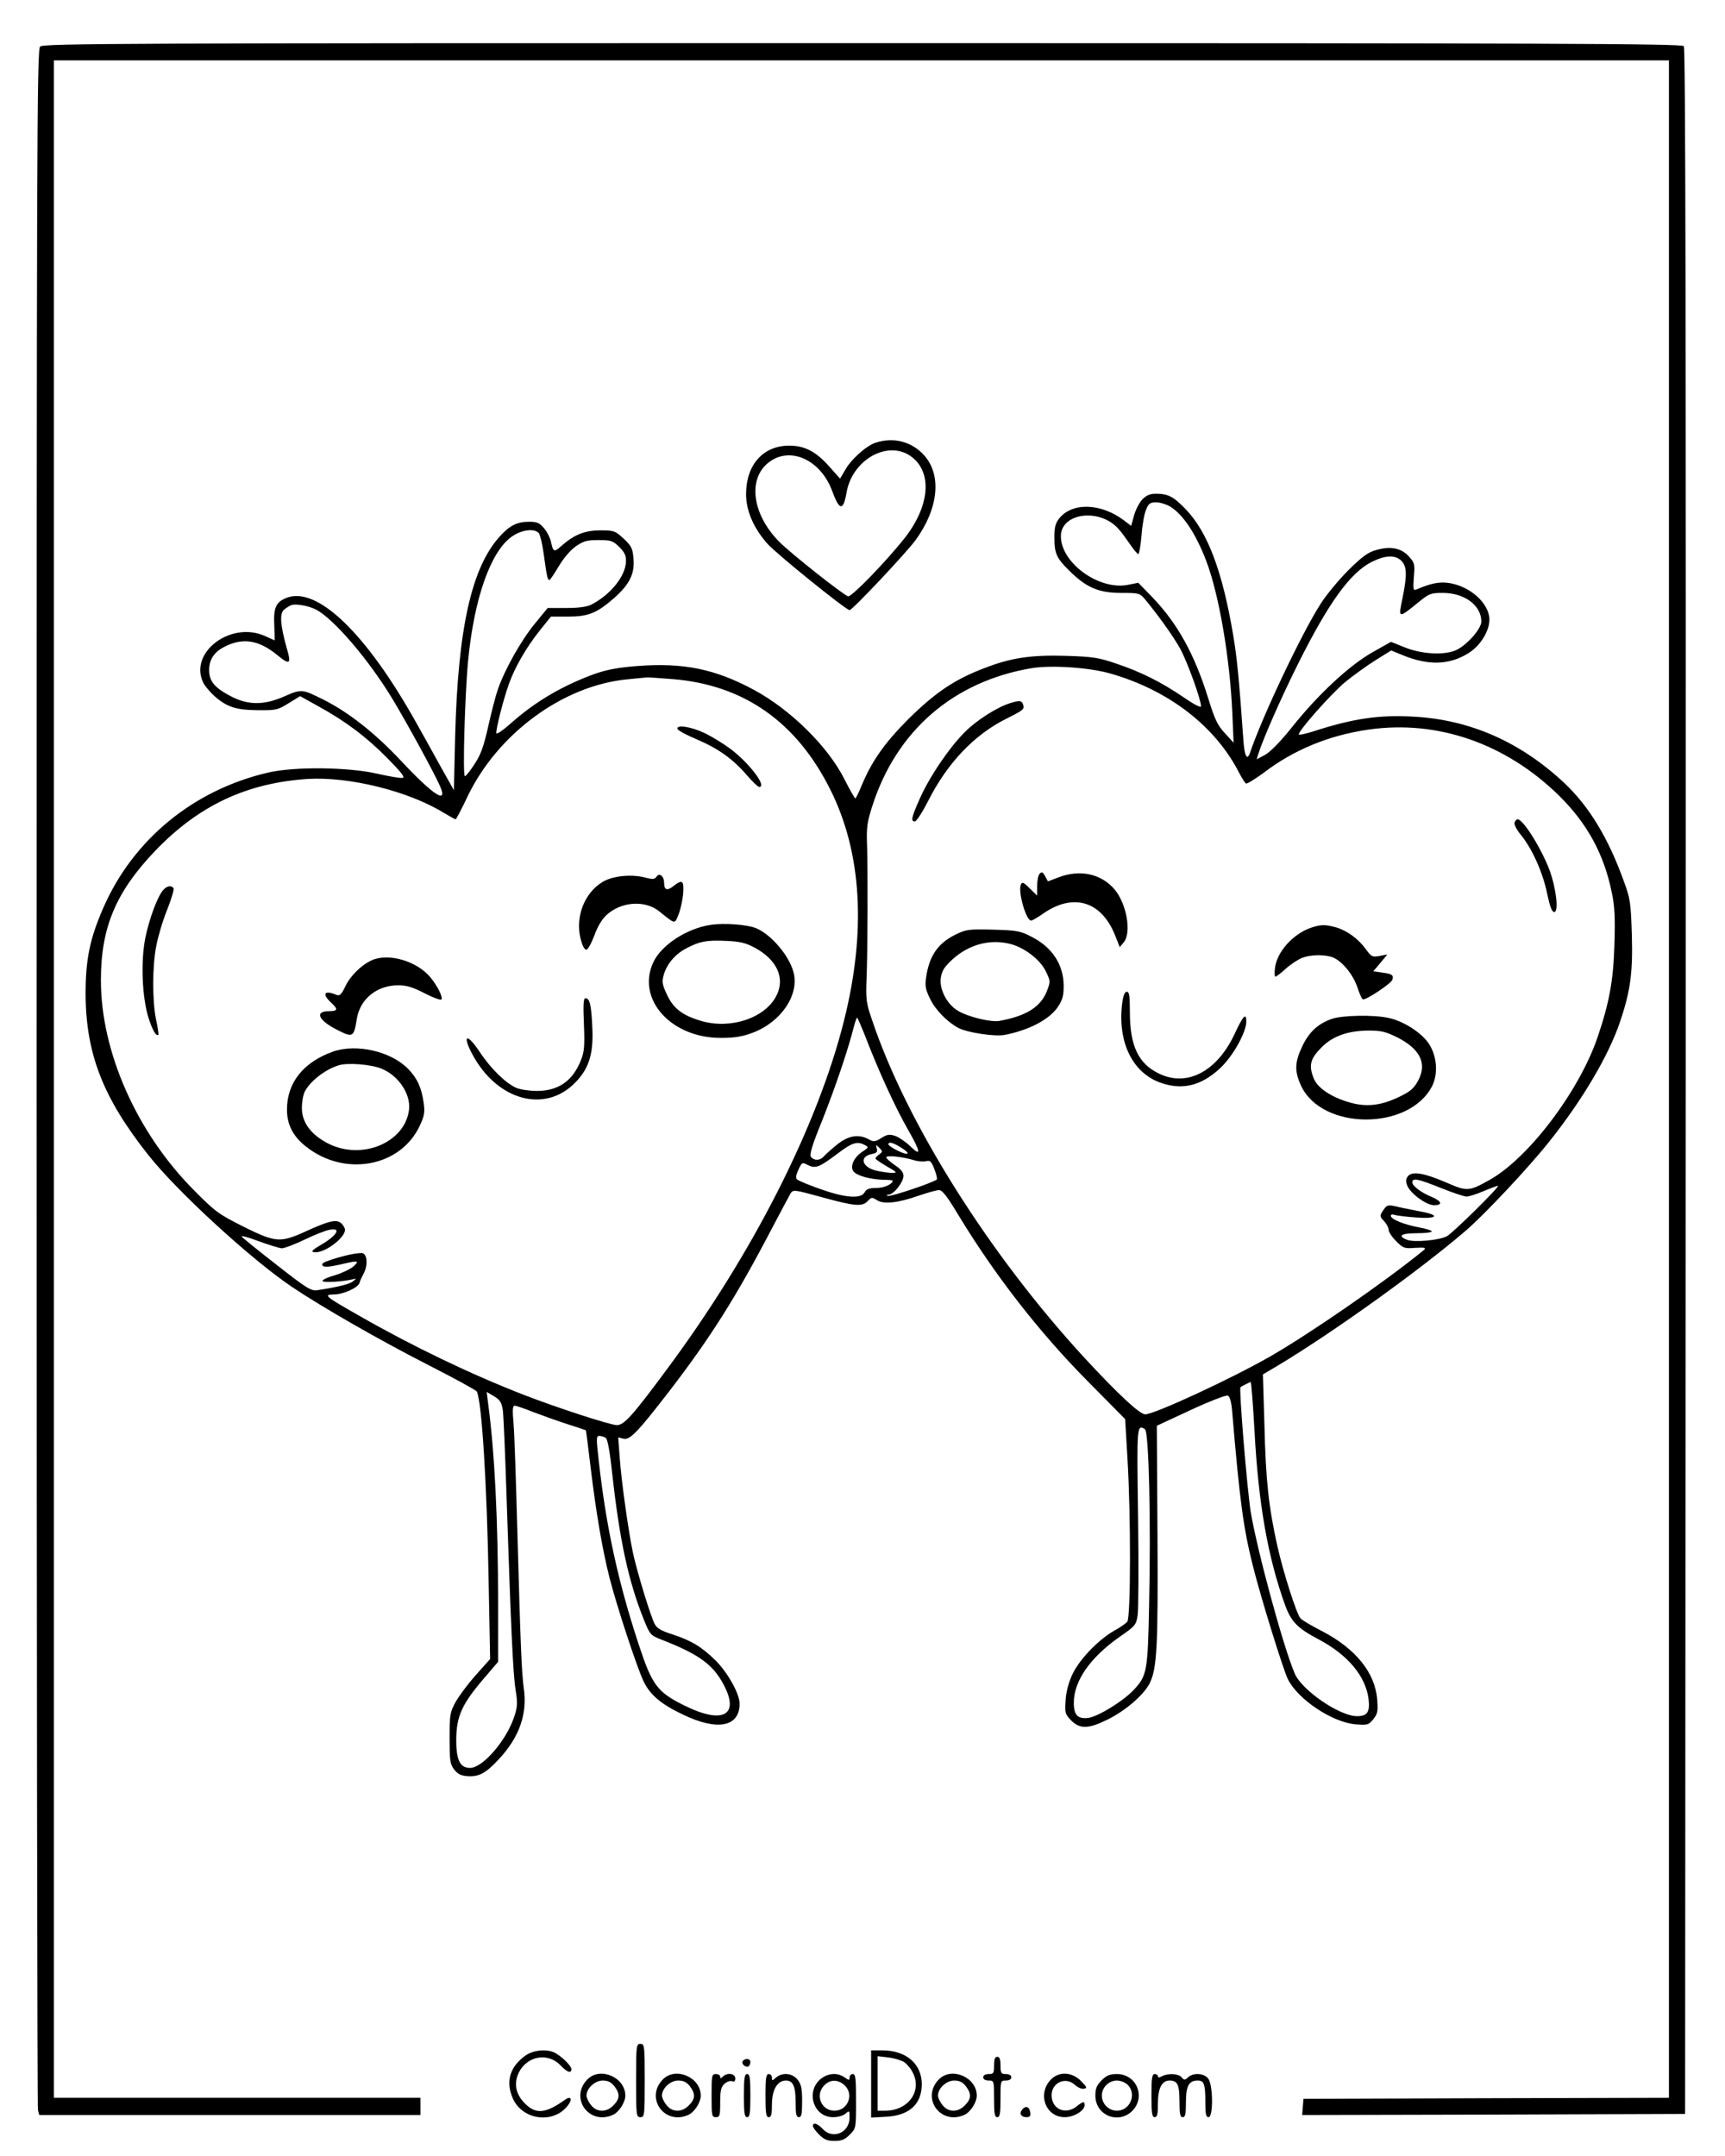 <?xml version="1.0" standalone="no"?>
<!DOCTYPE svg PUBLIC "-//W3C//DTD SVG 20010904//EN"
 "http://www.w3.org/TR/2001/REC-SVG-20010904/DTD/svg10.dtd">
<svg version="1.0" xmlns="http://www.w3.org/2000/svg"
 width="800pt" height="1000pt" viewBox="0 0 800 1000"
 preserveAspectRatio="xMidYMid meet">

<g transform="translate(0,1000) scale(0.1,-0.1)"
fill="#000000" stroke="none">
<path d="M186 9784 c-15 -14 -16 -462 -16 -4782 0 -2622 3 -4777 6 -4789 l6
-23 884 0 884 0 0 40 0 40 -850 0 -850 0 0 4725 0 4725 3745 0 3745 0 0 -4725
0 -4725 -847 -2 -848 -3 -3 -38 -3 -37 888 2 888 3 3 4789 c1 3532 -1 4792 -9
4802 -10 12 -628 14 -3810 14 -3439 0 -3799 -1 -3813 -16z"/>
<path d="M4062 7947 c-43 -13 -116 -78 -143 -128 l-23 -39 -49 55 c-63 71
-115 98 -187 98 -121 0 -200 -89 -200 -225 0 -77 35 -158 100 -231 42 -47 364
-307 380 -307 13 0 265 268 307 326 105 145 121 299 40 391 -57 64 -141 87
-225 60z m159 -61 c104 -71 94 -229 -25 -381 -86 -109 -248 -276 -263 -271
-28 11 -269 202 -319 253 -126 127 -148 293 -48 369 99 76 241 11 294 -135 33
-90 51 -92 66 -6 25 150 187 244 295 171z"/>
<path d="M5297 7683 c-14 -16 -31 -49 -38 -75 l-13 -47 -33 25 c-107 81 -241
85 -301 9 -17 -21 -22 -41 -22 -86 0 -77 9 -97 70 -157 79 -78 136 -102 239
-102 81 0 86 -1 109 -27 63 -76 134 -175 166 -233 33 -61 96 -235 96 -266 0
-8 -32 8 -81 42 -103 70 -196 117 -312 156 -82 28 -107 32 -232 36 -163 5
-257 -9 -380 -57 -139 -53 -227 -113 -350 -234 -114 -114 -172 -197 -221 -315
-12 -29 -24 -54 -27 -55 -3 -1 -26 40 -52 91 -75 149 -249 321 -418 412 -180
97 -326 127 -540 111 -90 -7 -142 -17 -197 -36 -152 -55 -279 -130 -392 -231
-35 -31 -64 -51 -66 -45 -4 12 31 153 58 228 26 75 80 169 142 247 l53 66 79
0 c94 0 134 16 214 86 71 63 96 112 90 182 -4 49 -9 59 -46 94 -39 36 -45 38
-107 38 -73 0 -120 -19 -179 -70 -37 -33 -40 -32 -51 18 -4 18 -18 46 -32 62
-21 25 -32 30 -69 30 -56 0 -90 -17 -137 -69 -130 -144 -193 -426 -206 -921
l-6 -255 -59 105 c-32 58 -83 150 -114 205 -235 421 -464 640 -606 581 -47
-20 -58 -45 -54 -127 2 -38 2 -69 2 -69 -1 0 -21 9 -45 20 -160 72 -357 -79
-285 -219 8 -15 31 -42 51 -60 58 -51 100 -64 200 -65 85 -1 93 1 143 32 l54
33 81 -45 c126 -69 223 -141 321 -240 67 -68 86 -92 73 -94 -10 -2 -64 7 -120
20 -134 30 -379 33 -502 5 -347 -80 -628 -311 -766 -628 -63 -144 -82 -240
-82 -399 1 -278 81 -483 293 -750 136 -171 477 -483 664 -609 140 -94 405
-246 626 -359 124 -63 228 -120 231 -126 23 -42 47 -425 55 -871 l7 -370 -66
-74 c-36 -40 -78 -97 -94 -125 -26 -48 -28 -58 -28 -168 0 -103 2 -120 21
-145 15 -20 31 -29 59 -31 55 -5 88 13 149 79 95 102 133 211 115 330 -10 74
-15 194 -30 739 -6 217 -13 434 -17 483 -6 67 -5 87 5 87 7 0 45 -13 85 -29
40 -15 111 -41 158 -56 47 -15 86 -28 87 -29 1 -1 11 -78 22 -171 25 -209 54
-379 87 -510 32 -128 130 -426 160 -486 30 -61 81 -104 180 -151 161 -78 264
-58 264 50 0 46 -55 144 -111 200 -64 63 -111 92 -202 122 -51 16 -71 28 -81
48 -19 36 -81 240 -100 327 -21 98 -54 332 -62 444 l-7 94 24 -6 c30 -8 66 30
215 223 188 245 306 431 470 745 44 83 84 159 90 169 12 19 15 19 146 -17 152
-42 188 -45 213 -17 16 17 19 18 41 4 31 -21 97 -14 194 20 41 14 83 26 95 26
15 0 37 -28 88 -113 171 -282 374 -543 598 -770 l177 -179 11 -186 c16 -264
15 -734 -1 -754 -7 -8 -35 -28 -63 -43 -73 -42 -161 -134 -192 -202 -17 -36
-29 -81 -31 -120 -4 -59 -2 -64 26 -93 41 -41 81 -39 170 5 84 42 165 113 193
166 35 69 40 171 37 695 l-3 501 157 73 c86 40 164 70 172 67 9 -4 16 -26 20
-69 35 -416 52 -544 96 -719 38 -152 141 -483 163 -528 48 -95 208 -201 316
-209 54 -4 59 -2 80 24 20 25 22 37 18 90 -9 125 -99 236 -253 317 -51 26 -97
53 -103 61 -19 23 -79 211 -107 335 -40 179 -54 306 -60 561 l-7 235 74 44
c257 155 654 440 867 623 89 77 290 291 387 413 153 192 275 398 328 555 48
142 60 227 55 404 -5 151 -7 167 -38 251 -72 200 -162 347 -276 454 -203 190
-437 293 -698 307 -159 9 -279 -8 -464 -68 -35 -11 -66 -18 -68 -15 -10 9 147
187 214 243 37 30 100 76 140 101 l74 46 51 -21 c121 -50 219 -47 308 9 62 39
105 118 95 172 -14 74 -101 143 -194 154 -42 4 -77 -3 -143 -31 -15 -6 -16 0
-12 57 5 60 4 66 -23 96 -35 39 -85 49 -151 30 -38 -10 -65 -30 -129 -93 -45
-45 -103 -115 -129 -156 -89 -139 -271 -523 -328 -692 -14 -39 -26 -14 -31 65
-20 282 -29 375 -47 482 -50 297 -119 479 -221 584 -56 58 -81 71 -137 71 -28
0 -44 -7 -64 -27z m129 -32 c61 -37 121 -128 169 -255 59 -156 109 -451 120
-701 l6 -140 -40 44 c-34 36 -47 63 -77 160 -64 207 -144 351 -261 472 l-64
66 -45 -9 c-134 -29 -314 100 -314 225 0 108 179 132 266 35 12 -12 35 -44 53
-70 18 -27 36 -48 40 -48 4 0 11 39 15 86 3 47 13 101 21 120 12 29 19 34 47
34 18 0 47 -9 64 -19z m-2927 -124 c6 -8 16 -49 22 -93 15 -108 18 -124 27
-124 4 1 23 29 43 63 22 37 53 74 78 92 36 25 51 30 106 30 59 0 67 -3 97 -32
25 -25 32 -40 31 -68 -2 -67 -71 -153 -160 -199 -22 -11 -58 -16 -117 -16
l-86 0 -59 -72 c-64 -78 -139 -211 -172 -305 -11 -32 -31 -110 -45 -173 -20
-89 -33 -128 -62 -172 -20 -32 -41 -58 -46 -58 -11 0 0 381 15 536 28 289 104
504 201 574 45 33 107 41 127 17z m3999 -127 c27 -25 28 -68 7 -171 -21 -100
-22 -100 75 -21 48 39 56 42 111 42 101 0 179 -58 179 -133 0 -33 -65 -107
-114 -131 -54 -26 -158 -21 -238 10 l-67 27 -87 -49 c-107 -61 -251 -195 -369
-343 -54 -68 -101 -116 -126 -131 l-41 -22 7 23 c21 68 104 258 184 418 142
285 243 425 343 475 63 31 107 33 136 6z m-5033 -227 c83 -43 247 -235 357
-418 68 -113 194 -344 219 -402 37 -86 -30 -43 -182 119 -121 129 -242 224
-359 283 -99 49 -101 50 -179 16 -97 -43 -171 -43 -253 1 -74 39 -98 69 -98
120 0 49 23 84 71 108 85 44 160 32 247 -40 56 -46 64 -40 42 33 -30 108 -34
160 -13 179 10 8 25 18 33 21 21 8 79 -2 115 -20z m3688 -298 c270 -78 485
-245 595 -462 12 -23 26 -44 30 -47 5 -3 42 20 83 50 140 107 304 174 486 200
319 46 636 -64 883 -306 131 -129 209 -272 245 -450 14 -67 16 -118 12 -245
-5 -165 -24 -267 -78 -426 -86 -252 -322 -563 -503 -663 -93 -52 -102 -53
-198 -11 -102 44 -158 54 -178 30 -10 -12 -11 -24 -4 -43 13 -36 88 -92 125
-92 40 0 36 18 -8 37 -52 21 -93 52 -93 69 0 22 25 17 132 -26 55 -22 109 -40
119 -40 11 0 46 11 79 25 33 14 63 25 67 25 13 0 -210 -220 -237 -234 -36 -19
-150 -29 -183 -17 -48 18 -30 31 43 31 39 0 70 4 70 8 0 5 -26 13 -58 19 -71
13 -132 38 -132 54 0 6 7 8 18 4 9 -3 54 -9 100 -12 97 -7 113 10 25 27 -32 6
-77 15 -100 20 -58 14 -60 13 -79 -15 -16 -24 -16 -27 5 -49 11 -12 21 -30 21
-40 0 -10 16 -34 35 -53 32 -32 39 -35 85 -31 53 3 58 1 36 -16 -177 -144
-520 -381 -706 -488 -182 -104 -536 -268 -579 -268 -25 0 -124 92 -276 256
-445 482 -831 1095 -991 1574 -27 78 -29 94 -25 195 5 129 6 491 2 620 -3 76
1 104 24 175 112 351 377 580 740 641 92 15 271 3 368 -26z m-2032 -25 c330
-27 575 -200 731 -515 145 -291 166 -656 62 -1070 -123 -490 -425 -1084 -824
-1620 -157 -212 -196 -255 -229 -255 -30 0 -279 81 -436 142 -246 96 -512 224
-755 363 -164 93 -172 100 -122 101 44 0 112 31 119 53 2 9 11 28 19 43 20 37
18 87 -3 95 -16 6 -107 -14 -167 -37 -20 -7 -26 -14 -19 -21 7 -7 32 -5 77 5
89 21 96 20 64 -9 -16 -13 -55 -31 -88 -41 -33 -9 -57 -21 -54 -26 5 -8 89 -3
139 8 19 5 19 4 2 -9 -15 -13 -67 -26 -164 -41 -29 -5 -48 6 -187 115 -85 66
-159 126 -165 133 -6 7 28 -2 76 -20 49 -18 98 -33 110 -34 11 0 59 18 105 40
45 22 98 43 117 46 54 11 36 -24 -34 -66 -48 -28 -55 -36 -38 -38 45 -7 143
65 143 104 0 7 -7 20 -16 29 -22 21 -56 14 -165 -36 -119 -54 -140 -53 -291
22 -115 58 -130 69 -228 168 -266 267 -433 644 -432 976 0 244 70 409 253 600
201 209 422 313 705 332 192 12 468 -56 632 -157 27 -16 52 -30 55 -30 3 0 28
48 56 107 140 291 442 513 739 542 48 5 89 9 92 9 3 1 57 -3 121 -8z m888
-1647 c66 -172 141 -336 205 -448 56 -98 59 -122 8 -72 -20 20 -52 41 -69 48
-28 9 -38 8 -65 -9 -29 -18 -36 -19 -58 -7 -47 26 -94 19 -147 -23 -26 -21
-54 -46 -62 -55 -16 -20 -44 -22 -60 -3 -8 10 4 51 54 174 58 147 117 319 145
430 6 23 13 42 15 42 2 0 17 -35 34 -77z m2 -514 c19 -10 18 -11 -13 -32 -40
-27 -57 -69 -39 -91 17 -20 77 -36 136 -38 25 0 45 -2 45 -4 0 -16 -39 -34
-75 -34 -34 0 -47 -5 -55 -20 -17 -32 -91 -26 -206 15 -54 19 -102 39 -108 45
-7 7 -4 21 7 45 16 35 18 35 44 21 35 -17 52 -11 137 53 68 52 92 59 127 40z
m165 -10 c50 -30 41 -42 -11 -17 -25 12 -45 26 -45 30 0 14 21 9 56 -13z m-98
-33 c-10 -7 -18 -16 -18 -19 0 -4 24 -20 53 -37 49 -28 50 -30 22 -30 -16 0
-48 5 -70 10 -67 15 -82 65 -23 77 24 5 29 10 24 26 -5 19 -4 19 12 3 16 -16
16 -18 0 -30z m160 -27 c18 -6 43 -8 56 -5 20 5 25 0 39 -36 9 -22 14 -44 12
-48 -7 -12 -215 -82 -228 -77 -7 3 -5 6 5 6 23 1 68 58 68 87 0 17 -12 31 -40
50 -22 15 -40 31 -40 36 0 11 75 3 128 -13z m1580 -1256 c18 -338 62 -588 143
-811 28 -75 57 -104 153 -155 137 -72 220 -172 233 -278 7 -60 -6 -79 -54 -79
-80 0 -257 121 -289 199 -55 130 -175 575 -204 751 -16 102 -55 570 -47 576
10 7 43 23 47 24 3 0 11 -102 18 -227z m-3486 96 c3 -24 11 -201 17 -394 20
-602 30 -828 42 -902 10 -62 9 -80 -6 -125 -36 -110 -146 -238 -205 -238 -47
0 -65 37 -64 135 1 103 26 160 123 274 l71 83 0 267 c0 389 -16 705 -46 930
l-7 55 34 -20 c28 -17 35 -28 41 -65z m2978 -88 c18 -12 28 -425 19 -823 -6
-301 -10 -321 -72 -387 -50 -53 -164 -122 -209 -129 -50 -6 -68 13 -68 70 0
101 75 209 211 305 74 51 78 56 85 101 4 26 5 232 2 459 -6 424 -6 427 32 404z
m-2501 -40 c9 -6 19 -61 31 -172 34 -307 75 -495 147 -674 27 -66 30 -70 78
-89 173 -67 239 -114 289 -206 79 -145 0 -190 -179 -101 -128 63 -151 95 -214
287 -94 286 -150 541 -184 847 -12 105 -12 117 2 117 9 0 22 -4 30 -9z"/>
<path d="M4689 6740 c-62 -18 -158 -79 -214 -135 -74 -74 -166 -210 -211 -313
-37 -84 -41 -102 -21 -102 7 0 35 43 62 96 89 176 214 307 363 381 80 40 85
44 76 67 -7 17 -15 18 -55 6z"/>
<path d="M7024 6185 c-3 -8 9 -33 29 -57 52 -63 102 -174 122 -272 13 -61 22
-86 33 -86 22 0 9 110 -22 195 -39 102 -122 235 -148 235 -5 0 -11 -7 -14 -15z"/>
<path d="M4822 5948 c-7 -7 -12 -32 -12 -57 l0 -45 -35 34 c-29 29 -35 31 -41
16 -13 -35 25 -166 48 -166 5 0 31 15 58 34 138 95 267 56 330 -99 l23 -58 19
23 c37 46 12 182 -45 247 -62 71 -159 91 -257 54 l-50 -19 -13 24 c-10 19 -15
22 -25 12z"/>
<path d="M6077 5696 c-82 -30 -154 -110 -164 -185 -3 -23 -2 -41 2 -41 4 0 25
16 47 36 22 20 55 42 74 50 43 18 117 18 153 0 43 -23 87 -79 106 -135 9 -28
20 -53 25 -56 11 -7 129 71 137 90 8 22 -1 28 -47 34 l-41 6 33 39 32 39 -36
-7 c-34 -6 -38 -4 -64 32 -35 48 -87 86 -139 101 -51 14 -71 13 -118 -3z"/>
<path d="M4435 5667 c-85 -41 -125 -99 -140 -200 -6 -40 -3 -56 19 -101 24
-50 80 -107 131 -134 43 -22 169 -41 215 -32 113 22 208 72 247 131 21 32 26
51 26 98 -1 98 -54 178 -149 226 -52 27 -68 30 -178 33 -111 3 -125 1 -171
-21z m257 -47 c62 -18 131 -71 157 -123 23 -47 23 -49 7 -92 -29 -75 -95 -117
-220 -140 -39 -8 -148 19 -194 47 -50 30 -86 99 -79 151 5 34 15 51 54 87 78
71 178 97 275 70z"/>
<path d="M5204 5344 c-21 -175 46 -316 173 -364 102 -38 190 -18 278 62 60 54
125 169 125 220 0 43 -15 27 -54 -57 -81 -174 -220 -248 -350 -185 -97 46
-136 129 -136 287 0 74 -3 93 -14 93 -10 0 -17 -17 -22 -56z"/>
<path d="M6176 5274 c-65 -23 -106 -62 -137 -128 -35 -74 -36 -115 -5 -182 97
-208 502 -209 608 -1 29 59 22 142 -18 200 -36 50 -117 102 -186 116 -69 15
-215 12 -262 -5z m305 -86 c104 -53 137 -119 98 -196 -20 -38 -35 -52 -79 -74
-88 -45 -158 -54 -235 -33 -85 23 -152 66 -171 110 -25 60 -19 91 29 141 53
57 124 83 223 84 61 0 80 -5 135 -32z"/>
<path d="M3142 6619 c2 -7 43 -29 91 -49 100 -43 167 -91 232 -167 25 -29 50
-53 56 -53 38 0 -46 111 -134 177 -34 25 -89 59 -122 74 -61 29 -130 39 -123
18z"/>
<path d="M3045 5934 c-9 -13 -17 -14 -58 -3 -63 15 -148 6 -193 -22 -84 -51
-126 -161 -102 -261 8 -32 18 -53 27 -53 7 0 23 28 37 65 15 42 35 76 58 97
67 61 176 69 242 17 77 -62 72 -61 90 -18 9 22 19 65 22 96 5 65 -3 71 -45 38
-29 -23 -43 -18 -43 14 0 32 -22 50 -35 30z"/>
<path d="M757 5872 c-26 -29 -64 -130 -83 -222 -22 -110 -15 -277 15 -372 19
-59 36 -87 46 -77 1 2 -3 33 -11 69 -18 85 -18 249 1 344 8 42 30 117 50 166
20 50 33 95 30 100 -10 15 -30 12 -48 -8z"/>
<path d="M3294 5710 c-111 -17 -229 -95 -265 -175 -78 -171 85 -351 317 -349
59 0 97 6 145 24 132 50 217 176 189 281 -21 78 -104 175 -174 204 -42 17
-149 25 -212 15z m207 -106 c103 -56 141 -141 100 -222 -52 -103 -210 -157
-347 -118 -89 26 -131 58 -161 123 -23 49 -24 60 -14 94 15 50 54 95 105 121
61 32 93 38 183 34 66 -3 91 -9 134 -32z"/>
<path d="M1724 5546 c-49 -22 -100 -73 -123 -122 -17 -36 -26 -44 -39 -39 -58
24 -71 7 -27 -35 34 -31 32 -40 -9 -40 -68 0 -50 -42 36 -86 75 -38 79 -36 93
51 15 92 93 155 192 155 39 0 68 -9 122 -37 39 -20 74 -33 78 -29 9 9 -19 65
-52 104 -63 75 -194 113 -271 78z"/>
<path d="M2708 5250 c4 -98 2 -128 -13 -165 -37 -97 -104 -145 -205 -145 -33
0 -76 6 -95 14 -49 21 -119 89 -171 168 -58 87 -82 80 -34 -11 115 -216 338
-277 479 -131 63 65 84 133 78 255 -5 106 -12 135 -32 135 -9 0 -11 -28 -7
-120z"/>
<path d="M1543 5122 c-136 -49 -212 -144 -212 -267 -1 -70 28 -126 88 -173
179 -142 437 -95 527 95 22 47 25 63 19 107 -10 71 -30 115 -72 158 -80 82
-241 119 -350 80z m227 -79 c78 -32 135 -117 127 -189 -17 -152 -216 -237
-373 -159 -81 41 -124 98 -124 166 0 28 6 62 14 77 26 49 95 102 157 121 42
13 152 4 199 -16z"/>
<path d="M2950 350 c0 -163 1 -170 20 -170 19 0 20 7 20 170 0 163 -1 170 -20
170 -19 0 -20 -7 -20 -170z"/>
<path d="M2440 468 c-72 -50 -95 -116 -65 -193 42 -110 195 -131 262 -36 18
26 9 40 -15 23 -91 -65 -136 -70 -187 -19 -44 44 -53 93 -29 144 39 78 136 95
195 32 29 -31 49 -37 49 -16 0 15 -45 59 -77 76 -36 18 -97 13 -133 -11z"/>
<path d="M4040 334 l0 -156 70 4 c108 6 165 59 165 152 -1 94 -72 155 -182
156 l-53 0 0 -156z m154 101 c13 -9 32 -32 41 -52 41 -85 -25 -173 -130 -173
l-35 0 0 126 0 127 50 -6 c27 -3 60 -13 74 -22z"/>
<path d="M4610 420 c0 -36 -2 -40 -25 -40 -16 0 -25 -6 -25 -15 0 -9 9 -15 25
-15 25 0 25 -1 25 -85 0 -69 3 -85 15 -85 12 0 15 16 15 85 0 84 0 85 25 85
16 0 25 6 25 15 0 9 -9 15 -25 15 -22 0 -25 4 -25 40 0 29 -4 40 -15 40 -11 0
-15 -11 -15 -40z"/>
<path d="M3444 439 c-7 -12 15 -31 28 -23 4 3 8 12 8 20 0 17 -26 19 -36 3z"/>
<path d="M2725 356 c-86 -86 7 -216 118 -165 28 13 57 58 57 89 0 85 -116 135
-175 76z m124 -32 c27 -35 26 -59 -4 -89 -33 -34 -77 -33 -104 1 -12 15 -21
34 -21 44 0 34 39 70 75 70 24 0 39 -7 54 -26z"/>
<path d="M3075 356 c-86 -86 7 -216 118 -165 28 13 57 58 57 89 0 85 -116 135
-175 76z m124 -32 c27 -35 26 -59 -4 -89 -33 -34 -77 -33 -104 1 -12 15 -21
34 -21 44 0 34 39 70 75 70 24 0 39 -7 54 -26z"/>
<path d="M3300 280 c0 -93 1 -100 20 -100 18 0 20 7 20 68 0 56 4 72 20 87 10
9 26 15 35 12 10 -5 15 0 15 13 0 23 -38 28 -58 8 -9 -9 -12 -9 -12 0 0 7 -9
12 -20 12 -19 0 -20 -7 -20 -100z"/>
<path d="M3450 280 c0 -82 3 -100 15 -100 12 0 15 18 15 100 0 82 -3 100 -15
100 -12 0 -15 -18 -15 -100z"/>
<path d="M3550 280 c0 -82 3 -100 15 -100 12 0 15 13 15 59 0 68 25 111 65
111 33 0 45 -27 45 -104 0 -52 3 -66 15 -66 12 0 15 15 15 74 0 59 -4 78 -21
100 -24 31 -72 35 -101 9 -17 -15 -18 -15 -18 0 0 10 -7 17 -15 17 -12 0 -15
-18 -15 -100z"/>
<path d="M3799 351 c-62 -62 -22 -171 64 -171 24 0 48 7 59 17 17 15 18 14 18
-19 0 -70 -78 -103 -124 -53 -24 26 -46 33 -46 14 0 -6 13 -24 29 -40 23 -23
38 -29 71 -29 33 0 48 6 71 29 29 29 29 30 29 155 0 105 -2 126 -15 126 -8 0
-15 -7 -15 -16 0 -14 -2 -14 -22 0 -36 26 -85 20 -119 -13z m118 -23 c45 -42
15 -118 -47 -118 -61 0 -91 72 -48 117 27 29 65 29 95 1z"/>
<path d="M4355 356 c-86 -86 7 -216 118 -165 28 13 57 58 57 89 0 85 -116 135
-175 76z m124 -32 c27 -35 26 -59 -4 -89 -33 -34 -77 -33 -104 1 -12 15 -21
34 -21 44 0 34 39 70 75 70 24 0 39 -7 54 -26z"/>
<path d="M4875 356 c-66 -66 -27 -176 63 -176 42 0 92 30 92 56 0 19 -7 18
-37 -6 -52 -41 -116 -13 -116 52 0 59 66 88 109 47 12 -11 30 -19 41 -17 16 3
14 8 -14 36 -41 42 -101 45 -138 8z"/>
<path d="M5109 351 c-23 -23 -29 -38 -29 -71 0 -91 106 -135 171 -71 64 65 20
171 -71 171 -33 0 -48 -6 -71 -29z m121 -21 c43 -43 11 -120 -50 -120 -38 0
-70 32 -70 70 0 38 32 70 70 70 17 0 39 -9 50 -20z"/>
<path d="M5340 280 c0 -82 3 -100 15 -100 12 0 15 14 15 63 0 71 18 107 54
107 37 0 46 -19 46 -97 0 -58 3 -73 15 -73 12 0 15 14 15 69 0 76 13 101 55
101 29 0 35 -16 35 -101 0 -55 3 -69 15 -69 22 0 21 147 -1 178 -18 26 -69 30
-94 7 -15 -14 -18 -14 -30 0 -14 17 -62 20 -91 5 -13 -7 -19 -7 -19 0 0 5 -7
10 -15 10 -12 0 -15 -18 -15 -100z"/>
<path d="M4741 216 c-16 -19 -6 -36 20 -36 15 0 20 6 17 22 -4 27 -21 33 -37
14z"/>
</g>
</svg>
